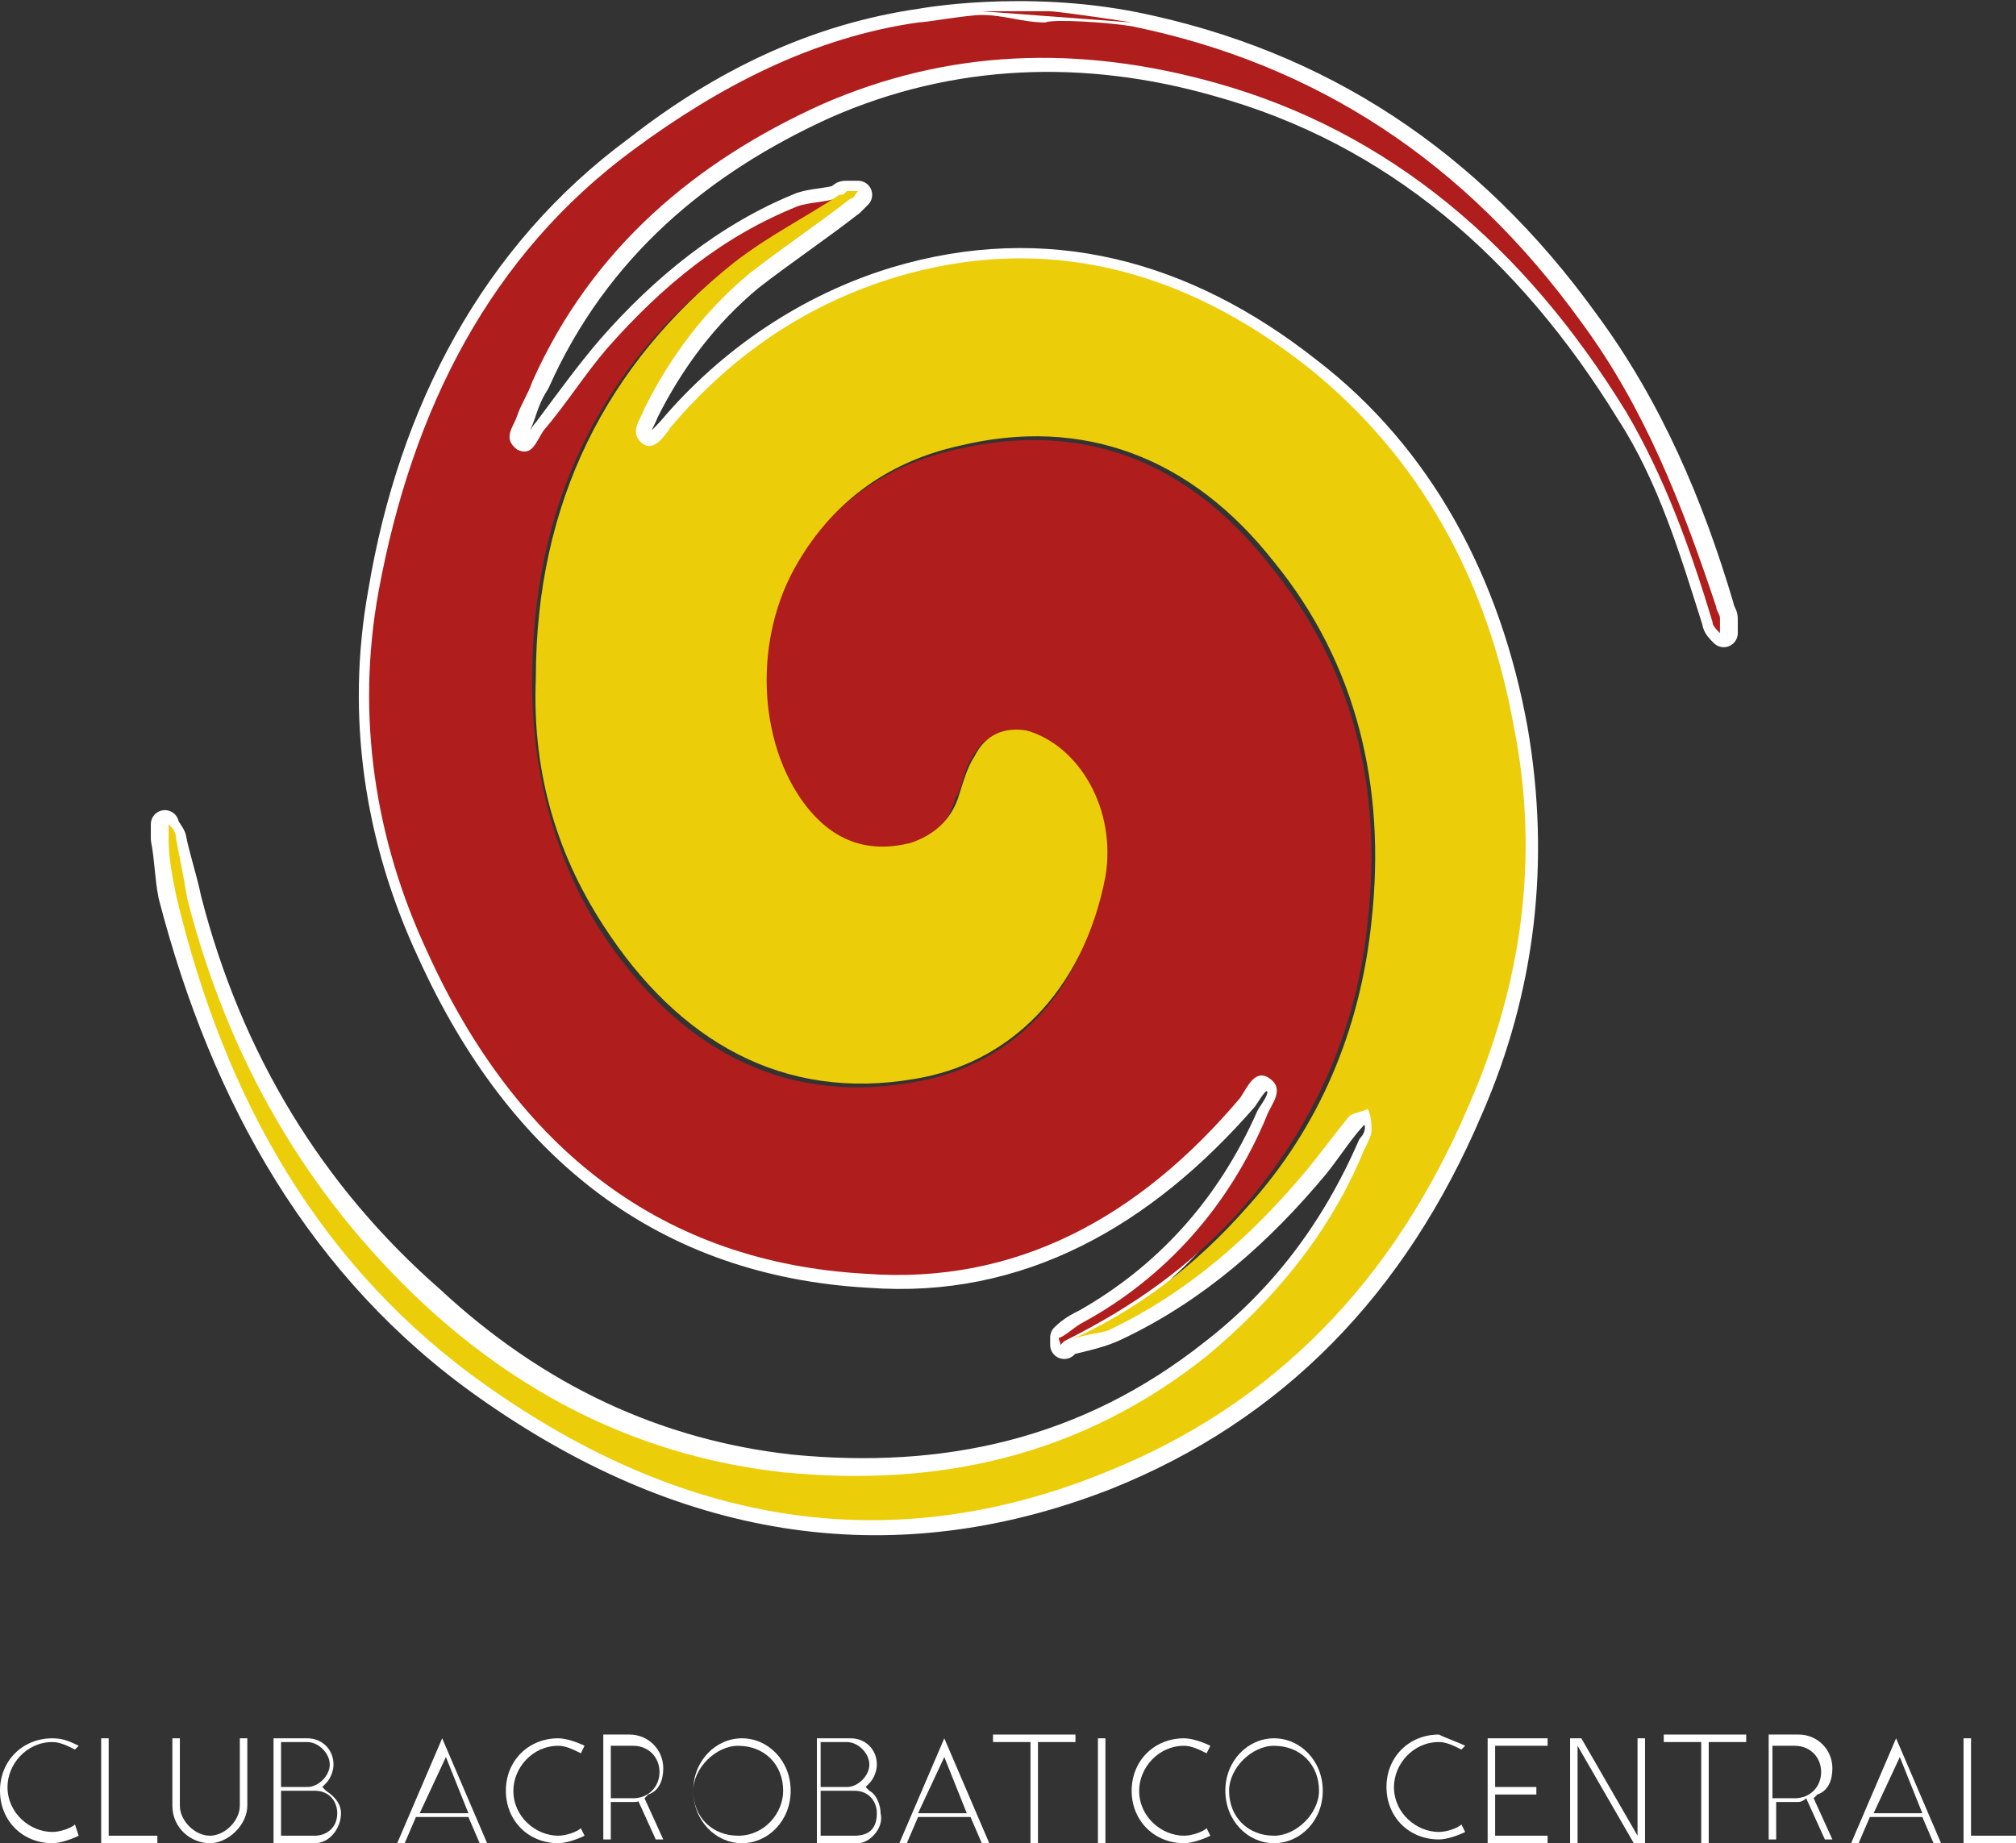 <?xml version="1.0" encoding="utf-8"?>
<!-- Generator: Adobe Illustrator 23.0.3, SVG Export Plug-In . SVG Version: 6.00 Build 0)  -->
<svg version="1.2" baseProfile="tiny" id="Capa_1" xmlns="http://www.w3.org/2000/svg" xmlns:xlink="http://www.w3.org/1999/xlink"
	 x="0px" y="0px" viewBox="0 0 53.8 49.2" xml:space="preserve">
<rect x="0" y="0" width="53.8" height="49.2" fill="#333333" stroke="none"/>
<path fill="none" stroke="#FFFFFF" stroke-width="0.75" stroke-linejoin="round" stroke-miterlimit="10" d="M24.6,0.6
	c-2.8,0.4-5.3,1.6-7.6,3.4c-3.8,2.8-6,7-6.8,11.8c-0.6,3.3-0.1,6.6,1.3,9.6c2.4,5.3,6.3,8.3,11.7,8.6c4,0.3,7.3-1.6,10-4.7
	c0.2-0.3,0.4-0.7,0.8-0.5c0.4,0.3,0.1,0.7-0.1,1c-1.1,2.5-2.8,4.3-4.9,5.5c-0.2,0.1-0.4,0.2-0.6,0.4c0,0,0,0.1,0,0.2
	c0,0,0.1-0.1,0.1-0.1c0.4-0.1,0.9-0.2,1.3-0.4c2.1-1,3.8-2.5,5.3-4.3c0.4-0.5,0.7-1,1.1-1.4c0.1-0.1,0.3-0.1,0.5-0.2
	c0,0.2,0.1,0.4,0.1,0.6c0,0.2-0.1,0.4-0.2,0.5c-1,2.3-2.4,4.1-4.2,5.5c-3.4,2.7-7.2,3.5-11.3,3.1c-3.6-0.4-6.8-1.9-9.6-4.5
	C8.3,31.9,6.1,28.3,5,24c-0.1-0.5-0.3-1.1-0.4-1.6c0-0.1-0.2-0.3-0.2-0.4c0,0.1,0,0.3,0,0.4c0.1,0.5,0.1,1,0.2,1.5
	C6,29.3,8.6,33.9,13,37c5.1,3.6,10.6,4.7,16.5,2.4c4.5-1.8,7.7-5.1,9.7-9.8c1.4-3.2,1.8-6.6,1.2-10.1c-0.7-3.9-2.5-7.3-5.5-9.6
	c-3.3-2.6-7-3.6-11-2.4c-2.3,0.7-4.4,2.1-6,4c-0.2,0.2-0.5,0.6-0.8,0.4c-0.3-0.3,0-0.6,0.1-0.9c0.7-1.4,1.6-2.6,2.8-3.6
	c0.9-0.7,1.8-1.3,2.7-2c0.1-0.1,0.1-0.1,0.2-0.2c-0.1,0-0.2,0-0.3,0c-0.1,0-0.1,0-0.2,0.1c-0.3,0.1-0.7,0.1-1,0.2
	c-2,0.8-3.7,2.2-5.1,3.8c-0.6,0.7-1.1,1.4-1.7,2.2c-0.2,0.2-0.3,0.7-0.7,0.5c-0.4-0.2-0.1-0.6,0-0.9c0.1-0.3,0.2-0.6,0.4-0.9
	c1.6-3.6,4.4-5.9,7.7-7.4c3.4-1.5,7-1.6,10.5-0.6c4.7,1.3,8.3,4.4,11,8.8c1.1,1.7,1.7,3.7,2.3,5.6c0,0.1,0.1,0.2,0.2,0.3
	c0-0.1,0-0.3,0-0.4c0-0.1-0.1-0.2-0.1-0.3c-0.8-2.7-1.9-5.3-3.6-7.6c-3.1-4.3-7.1-6.9-12-7.9C27.3,0.1,24.6,0.6,24.6,0.6z"/>
<path fill="none" stroke="#FFFFFF" stroke-width="0.75" stroke-linejoin="round" stroke-miterlimit="10" d="M27.9,0.3"/>
<path fill="#AF1D1C" d="M30.2,0.7c4.9,1,8.9,3.6,12,7.9c1.7,2.3,2.7,4.9,3.6,7.6c0,0.1,0.1,0.2,0.1,0.3c0,0.1,0,0.3,0,0.4
	c-0.1-0.1-0.2-0.2-0.2-0.3c-0.6-2-1.3-3.9-2.3-5.6c-2.7-4.4-6.3-7.5-11-8.8c-3.6-1-7.1-0.9-10.5,0.6c-3.3,1.5-6.1,3.8-7.7,7.4
	c-0.1,0.3-0.3,0.6-0.4,0.9c-0.1,0.3-0.4,0.6,0,0.9c0.4,0.2,0.5-0.2,0.7-0.5c0.6-0.7,1.1-1.5,1.7-2.2c1.5-1.7,3.1-3,5.1-3.8
	c0.3-0.1,0.7-0.1,1-0.2c-0.9,0.6-1.9,1.1-2.8,1.8c-3.5,2.7-5.3,6.4-5.3,11.1c0,2.4,0.6,4.7,1.8,6.6c2,3.1,4.8,4.7,8.3,4.1
	c2.6-0.4,4.6-2.3,5.1-5.4c0.3-1.8-0.6-3.5-2.1-3.9c-0.6-0.2-1.1,0.1-1.4,0.7c-0.2,0.3-0.2,0.7-0.4,1c-0.2,0.7-0.6,1.1-1.3,1.3
	c-1.1,0.3-2-0.1-2.8-1c-1.3-1.6-1.3-4.5-0.2-6.5c1-1.7,2.5-2.7,4.3-3.1c3.4-0.8,6.2,0.3,8.4,3.1c2.2,2.7,3,5.9,2.6,9.5
	c-0.3,3-1.5,5.5-3.3,7.6c-1.4,1.6-3,2.7-4.8,3.6c0,0-0.1,0.1-0.1,0.1c0-0.1-0.1-0.2,0-0.2c0.2-0.1,0.4-0.3,0.6-0.4
	c2.2-1.2,3.9-3.1,4.9-5.5c0.1-0.3,0.5-0.7,0.1-1c-0.4-0.3-0.6,0.2-0.8,0.5c-2.7,3.2-6,5-10,4.7c-5.4-0.3-9.3-3.3-11.7-8.6
	c-1.4-3-1.9-6.3-1.3-9.6c0.9-4.9,3-9,6.8-11.8c2.3-1.7,4.8-3,7.6-3.4c0.2,0,1.3-0.2,1.7-0.2c0.6,0,1.1,0.2,1.7,0.2
	C28.1,0.5,29.6,0.6,30.2,0.7z"/>
<path fill="#C14F51" d="M27.9,0.3c-0.6,0-1.1,0-1.7,0C26.8,0.3,27.4,0.3,27.9,0.3z"/>
<path fill="#ECCD0A" d="M28.5,35.8c1.8-0.8,3.4-2,4.8-3.6c1.9-2.1,3-4.7,3.3-7.6C37,21,36.2,17.7,34,15c-2.2-2.8-5.1-3.9-8.4-3.1
	c-1.8,0.4-3.3,1.4-4.3,3.1c-1.2,2-1.1,4.8,0.2,6.5c0.7,0.9,1.6,1.3,2.8,1c0.6-0.2,1.1-0.6,1.3-1.3c0.1-0.3,0.2-0.7,0.4-1
	c0.3-0.6,0.8-0.8,1.4-0.7c1.4,0.4,2.4,2.1,2.1,3.9c-0.6,3.1-2.6,5-5.1,5.4c-3.5,0.6-6.3-1-8.3-4.1c-1.3-2-1.9-4.2-1.8-6.6
	c0-4.7,1.9-8.4,5.3-11.1c0.9-0.7,1.9-1.2,2.8-1.8c0.1,0,0.1,0,0.2-0.1c0.1,0,0.2,0,0.3,0c-0.1,0.1-0.1,0.2-0.2,0.2
	c-0.9,0.7-1.8,1.3-2.7,2c-1.2,1-2.1,2.2-2.8,3.6c-0.1,0.3-0.4,0.6-0.1,0.9c0.3,0.3,0.6-0.1,0.8-0.4c1.7-2,3.7-3.3,6-4
	c4-1.2,7.7-0.2,11,2.4c3,2.4,4.8,5.7,5.5,9.6c0.7,3.5,0.2,6.9-1.2,10.1c-2,4.7-5.2,8-9.7,9.8C23.6,41.7,18.1,40.6,13,37
	c-4.4-3.1-7-7.6-8.3-13.1c-0.1-0.5-0.2-1-0.2-1.5c0-0.1,0-0.3,0-0.4c0.1,0.1,0.2,0.2,0.2,0.4C4.8,22.9,4.9,23.4,5,24
	c1.1,4.3,3.2,7.9,6.3,10.8c2.8,2.6,6,4.1,9.6,4.5c4.1,0.4,7.9-0.4,11.3-3.1c1.8-1.5,3.3-3.3,4.2-5.5c0.1-0.2,0.2-0.4,0.2-0.5
	c0-0.2,0-0.4-0.1-0.6c-0.2,0.1-0.4,0.1-0.5,0.2c-0.4,0.5-0.7,0.9-1.1,1.4c-1.5,1.8-3.2,3.3-5.3,4.3C29.4,35.6,28.9,35.6,28.5,35.8z"
	/>
<g>
	<path fill="#FFFFFF" d="M2.1,46.6L2,46.7c-0.2-0.1-0.4-0.2-0.6-0.2c-0.7,0-1.2,0.6-1.2,1.2c0,0.7,0.6,1.2,1.2,1.2
		c0.2,0,0.5-0.1,0.6-0.2L2.1,49c-0.2,0.1-0.5,0.2-0.7,0.2c-0.8,0-1.4-0.6-1.4-1.4c0-0.8,0.6-1.4,1.4-1.4C1.7,46.4,1.9,46.5,2.1,46.6
		z"/>
	<path fill="#FFFFFF" d="M2.9,46.4V49h1.3v0.2H2.7v-2.8H2.9z"/>
	<path fill="#FFFFFF" d="M5.6,49.2c-0.5,0-1-0.4-1-1v-1.8h0.2v1.8c0,0.4,0.4,0.8,0.8,0.8c0.4,0,0.8-0.4,0.8-0.8v-1.8h0.2v1.8
		C6.6,48.7,6.1,49.2,5.6,49.2z"/>
	<path fill="#FFFFFF" d="M8.4,49.2H7.3v-2.8h0.9c0.4,0,0.7,0.3,0.7,0.7c0,0.2-0.1,0.4-0.2,0.5l-0.1,0.1l0.1,0.1
		C9,48,9.1,48.2,9.1,48.4C9.1,48.8,8.8,49.2,8.4,49.2z M7.5,47.7h0.7c0.3,0,0.6-0.3,0.6-0.6c0-0.3-0.3-0.6-0.6-0.6H7.5V47.7z
		 M9,48.4c0-0.3-0.2-0.6-0.6-0.6H7.5V49h0.9C8.7,49,9,48.8,9,48.4z"/>
	<path fill="#FFFFFF" d="M11.1,48.5l-0.3,0.7h-0.2l1.2-2.8l1.2,2.8h-0.2l-0.3-0.7H11.1z M11.2,48.4h1.3l-0.6-1.5L11.2,48.4z"/>
	<path fill="#FFFFFF" d="M15.6,46.6l-0.1,0.2c-0.2-0.1-0.4-0.2-0.6-0.2c-0.7,0-1.2,0.6-1.2,1.2c0,0.7,0.6,1.2,1.2,1.2
		c0.2,0,0.5-0.1,0.6-0.2l0.1,0.2c-0.2,0.1-0.5,0.2-0.7,0.2c-0.8,0-1.4-0.6-1.4-1.4c0-0.8,0.6-1.4,1.4-1.4
		C15.1,46.4,15.4,46.5,15.6,46.6z"/>
	<path fill="#FFFFFF" d="M16.9,48.1l-0.6,0v1h-0.2v-2.8h0.7c0.5,0,0.9,0.4,0.9,0.9c0,0.3-0.1,0.6-0.4,0.7l-0.1,0.1l0.5,1.1h-0.2
		l-0.5-1.1C17.1,48.1,17,48.1,16.9,48.1z M16.9,48c0.4,0,0.7-0.3,0.7-0.7s-0.3-0.7-0.7-0.7h-0.6V48H16.9z"/>
	<path fill="#FFFFFF" d="M21.1,47.8c0,0.8-0.6,1.4-1.3,1.4c-0.7,0-1.3-0.6-1.3-1.4s0.6-1.4,1.3-1.4C20.5,46.4,21.1,47,21.1,47.8z
		 M20.9,47.8c0-0.7-0.5-1.2-1.2-1.2c-0.6,0-1.2,0.6-1.2,1.2c0,0.7,0.5,1.2,1.2,1.2C20.4,49,20.9,48.4,20.9,47.8z"/>
	<path fill="#FFFFFF" d="M22.9,49.2h-1.1v-2.8h0.9c0.4,0,0.7,0.3,0.7,0.7c0,0.2-0.1,0.4-0.2,0.5l-0.1,0.1l0.1,0.1
		c0.2,0.1,0.3,0.4,0.3,0.6C23.6,48.8,23.2,49.2,22.9,49.2z M21.9,47.7h0.7c0.3,0,0.6-0.3,0.6-0.6c0-0.3-0.3-0.6-0.6-0.6h-0.7V47.7z
		 M23.4,48.4c0-0.3-0.2-0.6-0.6-0.6h-0.9V49h0.9C23.2,49,23.4,48.8,23.4,48.4z"/>
	<path fill="#FFFFFF" d="M24.5,48.5l-0.3,0.7H24l1.2-2.8l1.2,2.8h-0.2l-0.3-0.7H24.5z M24.5,48.4h1.3l-0.6-1.5L24.5,48.4z"/>
	<path fill="#FFFFFF" d="M28.7,46.5h-1v2.7h-0.2v-2.7h-1v-0.2h2.2V46.5z"/>
	<path fill="#FFFFFF" d="M29.5,46.4v2.8h-0.2v-2.8H29.5z"/>
	<path fill="#FFFFFF" d="M32.3,46.6l-0.1,0.2c-0.2-0.1-0.4-0.2-0.6-0.2c-0.7,0-1.2,0.6-1.2,1.2c0,0.7,0.6,1.2,1.2,1.2
		c0.2,0,0.5-0.1,0.6-0.2l0.1,0.2c-0.2,0.1-0.5,0.2-0.7,0.2c-0.8,0-1.4-0.6-1.4-1.4c0-0.8,0.6-1.4,1.4-1.4
		C31.8,46.4,32.1,46.5,32.3,46.6z"/>
	<path fill="#FFFFFF" d="M35.3,47.8c0,0.8-0.6,1.4-1.3,1.4c-0.7,0-1.3-0.6-1.3-1.4s0.6-1.4,1.3-1.4C34.7,46.4,35.3,47,35.3,47.8z
		 M35.2,47.8c0-0.7-0.5-1.2-1.2-1.2c-0.6,0-1.2,0.6-1.2,1.2c0,0.7,0.5,1.2,1.2,1.2C34.6,49,35.2,48.4,35.2,47.8z"/>
	<path fill="#FFFFFF" d="M39.1,46.6L39,46.7c-0.2-0.1-0.4-0.2-0.6-0.2c-0.7,0-1.2,0.6-1.2,1.2c0,0.7,0.6,1.2,1.2,1.2
		c0.2,0,0.5-0.1,0.6-0.2l0.1,0.2c-0.2,0.1-0.5,0.2-0.7,0.2c-0.8,0-1.4-0.6-1.4-1.4c0-0.8,0.6-1.4,1.4-1.4
		C38.6,46.4,38.9,46.5,39.1,46.6z"/>
	<path fill="#FFFFFF" d="M39.9,46.5v1.2H41v0.2h-1.1V49h1.4v0.2h-1.6v-2.8h1.6v0.2H39.9z"/>
	<path fill="#FFFFFF" d="M43.6,49.2l-1.5-2.6l0,2.6h-0.2v-2.8h0.3l1.5,2.6v-2.6h0.2v2.8H43.6z"/>
	<path fill="#FFFFFF" d="M46.6,46.5h-1v2.7h-0.2v-2.7h-1v-0.2h2.2V46.5z"/>
	<path fill="#FFFFFF" d="M48,48.1l-0.6,0v1h-0.2v-2.8H48c0.5,0,0.9,0.4,0.9,0.9c0,0.3-0.1,0.6-0.4,0.7l-0.1,0.1l0.5,1.1h-0.2
		l-0.5-1.1C48.1,48.1,48,48.1,48,48.1z M47.9,48c0.4,0,0.7-0.3,0.7-0.7s-0.3-0.7-0.7-0.7h-0.6V48H47.9z"/>
	<path fill="#FFFFFF" d="M49.9,48.5l-0.3,0.7h-0.2l1.2-2.8l1.2,2.8h-0.2l-0.3-0.7H49.9z M50,48.4h1.3l-0.6-1.5L50,48.4z"/>
	<path fill="#FFFFFF" d="M52.6,46.4V49h1.3v0.2h-1.5v-2.8H52.6z"/>
</g>
<path fill="#AF1D1C" d="M26.2,0.3c0.6,0,1.2,0,1.8,0c0.2,0,1.6,0.2,2.2,0.3"/>
</svg>
